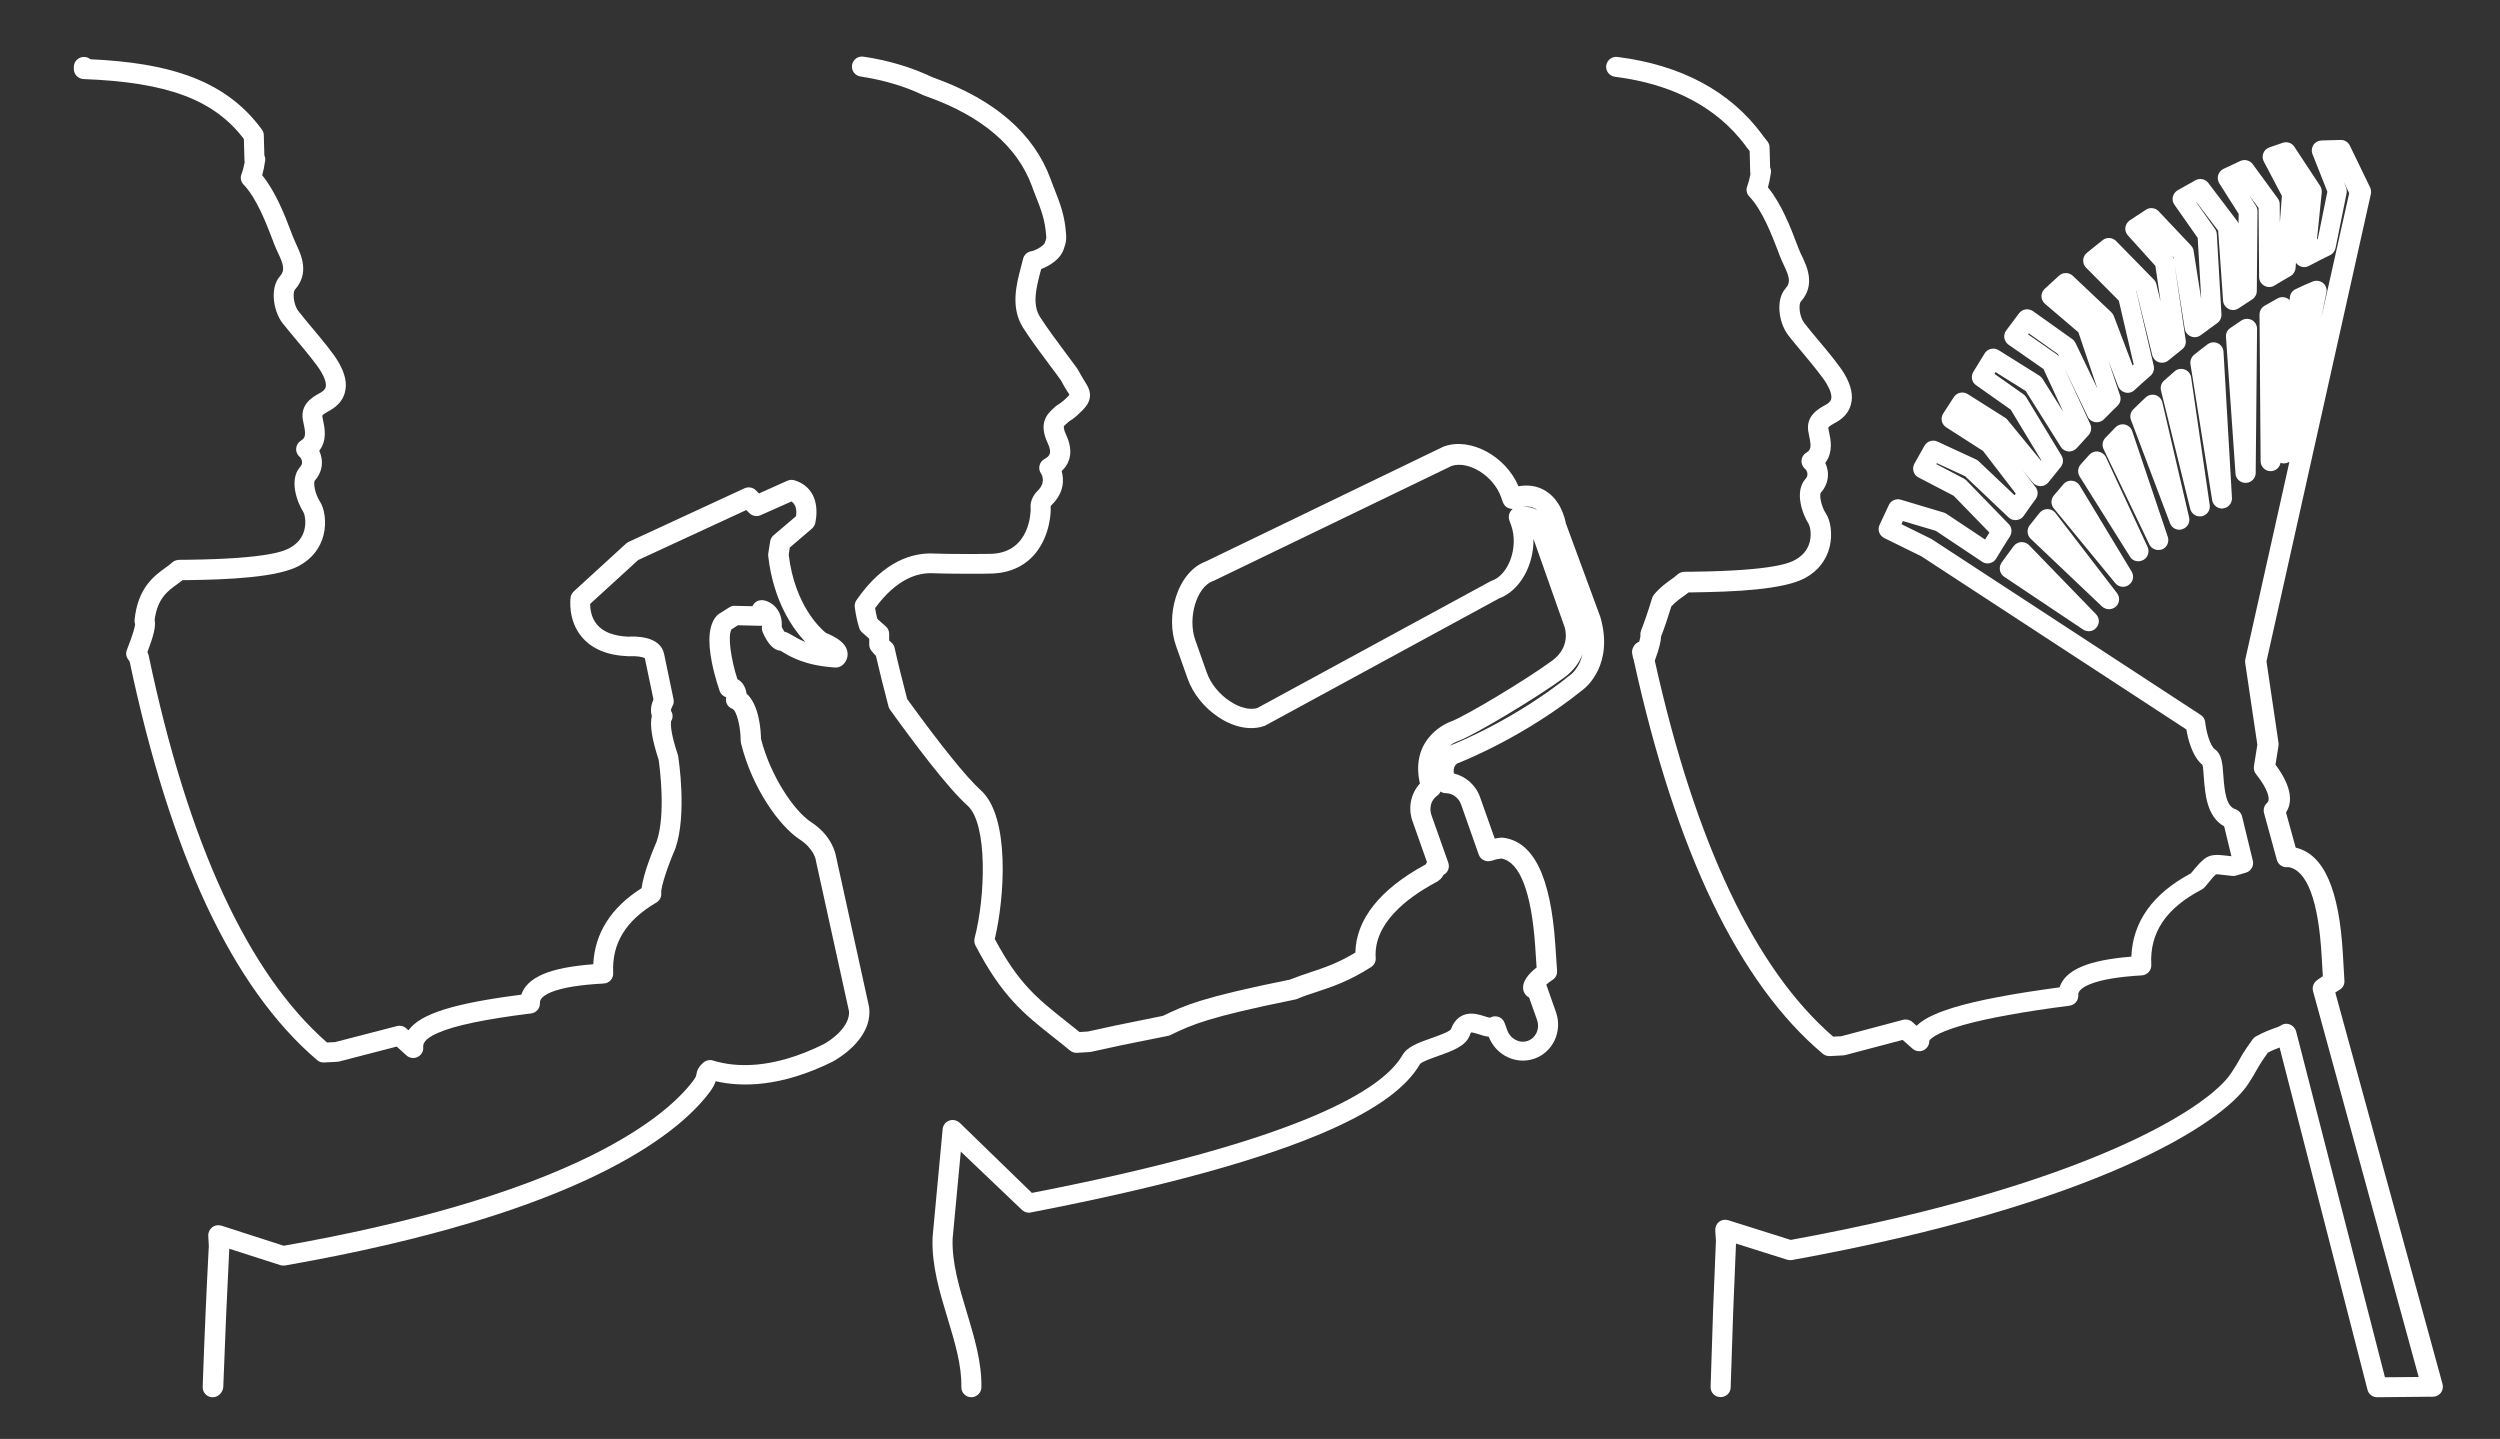 <svg width="172" height="99" viewBox="0 0 172 99" fill="none" xmlns="http://www.w3.org/2000/svg">
<rect x="0" y="0" width="172" height="99" fill="#333333" stroke="none"/>
<path d="M163.549 96.13C163.23 96.13 162.958 95.915 162.883 95.616L156.836 72.07C156.601 72.154 156.338 72.257 156.028 72.425C155.531 73.126 155.427 73.313 155.296 73.547C155.174 73.762 155.042 74.014 154.657 74.603C152.864 77.304 144.244 82.885 123.296 86.689C123.183 86.708 123.07 86.699 122.967 86.671L119.437 85.558C119.296 88.68 119.174 91.924 119.07 95.457C119.061 95.841 118.742 96.13 118.357 96.121C117.972 96.112 117.671 95.794 117.69 95.41C117.793 91.812 117.915 88.521 118.056 85.353L118.009 84.642C118 84.418 118.094 84.193 118.272 84.063C118.451 83.922 118.685 83.885 118.901 83.95L123.202 85.306C143.615 81.576 151.944 76.183 153.493 73.846C153.85 73.303 153.972 73.088 154.075 72.902C154.225 72.621 154.357 72.378 154.986 71.499C155.042 71.415 155.117 71.35 155.211 71.303C155.765 70.995 156.216 70.836 156.545 70.714C156.676 70.668 156.845 70.611 156.892 70.574C157.08 70.434 157.315 70.396 157.531 70.481C157.746 70.555 157.915 70.742 157.972 70.957L164.084 94.756L166.404 94.737L159.136 68.19C159.061 67.91 159.174 67.611 159.408 67.443L159.427 67.424C159.549 67.34 159.681 67.256 159.812 67.162L159.728 65.76C159.512 61.974 158.723 59.862 157.437 59.656L157.352 59.665C157.023 59.684 156.732 59.469 156.648 59.161L155.765 55.936C155.7 55.683 155.775 55.412 155.981 55.235C156.216 55.029 156.075 54.337 155.211 53.253C155.089 53.103 155.042 52.907 155.07 52.72L155.305 51.234L154.469 45.607C154.46 45.523 154.46 45.438 154.479 45.354L157.512 31.772C157.371 31.857 157.202 31.903 157.033 31.875C156.986 31.866 156.939 31.857 156.901 31.838C156.845 32.174 156.545 32.427 156.197 32.417C155.831 32.408 155.531 32.099 155.531 31.735L155.455 21.64C155.455 21.397 155.587 21.163 155.793 21.041C156.084 20.873 156.385 20.705 156.704 20.527C156.93 20.406 157.202 20.415 157.408 20.555C157.455 20.583 157.493 20.611 157.521 20.649L157.54 20.452C157.568 20.219 157.709 20.004 157.925 19.901C158.347 19.695 158.742 19.518 159.117 19.368C159.352 19.275 159.624 19.312 159.822 19.471C160.019 19.63 160.113 19.892 160.056 20.135L159.69 21.939L161.624 13.292L161.249 12.507L161.408 12.909C161.455 13.03 161.465 13.171 161.446 13.292L160.685 17.069C160.638 17.284 160.498 17.461 160.31 17.555C160.075 17.667 159.577 17.91 158.854 18.293C158.629 18.415 158.357 18.405 158.141 18.256C158.075 18.209 158.009 18.153 157.962 18.087L157.934 18.452C157.915 18.676 157.784 18.882 157.587 18.994C157.258 19.181 156.892 19.396 156.479 19.649C156.263 19.779 156 19.779 155.784 19.658C155.568 19.536 155.427 19.312 155.427 19.06L155.39 14.311L154.751 13.442L155.211 14.171C155.286 14.283 155.315 14.414 155.315 14.545L155.268 20.023C155.268 20.256 155.146 20.471 154.958 20.593C154.648 20.798 154.329 21.004 154.019 21.21C153.812 21.35 153.549 21.369 153.333 21.256C153.108 21.144 152.967 20.929 152.948 20.686L152.61 15.872L151.127 13.918L151.108 13.928L152.394 15.751C152.469 15.854 152.507 15.975 152.516 16.106L152.836 21.63C152.845 21.864 152.742 22.088 152.545 22.229C152.178 22.49 151.793 22.771 151.408 23.06C151.211 23.21 150.958 23.238 150.732 23.145C150.507 23.051 150.347 22.855 150.31 22.612L149.606 18.162L150.376 23.406C150.413 23.649 150.319 23.892 150.122 24.042C149.784 24.313 149.474 24.556 149.183 24.799C149.005 24.949 148.751 24.995 148.526 24.921C148.3 24.846 148.131 24.659 148.075 24.434L146.995 20.069L146.948 20.013C146.977 20.069 147.005 20.125 147.014 20.191L148.178 25.173C148.235 25.416 148.15 25.678 147.962 25.846C147.606 26.154 147.23 26.491 146.845 26.846C146.676 27.005 146.441 27.061 146.216 27.005C145.991 26.949 145.812 26.79 145.728 26.575L145.052 24.799L145.859 27.211C145.944 27.463 145.878 27.734 145.681 27.921C145.399 28.192 145.099 28.491 144.751 28.847C144.592 29.006 144.366 29.08 144.141 29.043C143.915 29.006 143.728 28.865 143.634 28.66L142.009 25.285L143.812 29.183C143.925 29.436 143.878 29.735 143.69 29.94C143.427 30.221 143.164 30.52 142.883 30.828C142.742 30.987 142.526 31.071 142.31 31.062C142.094 31.043 141.897 30.922 141.784 30.744L139.371 26.902L137.296 25.603L137.221 25.724L139.202 27.117C139.277 27.173 139.343 27.239 139.399 27.323L141.831 31.342C141.981 31.595 141.962 31.913 141.775 32.137C141.512 32.455 141.239 32.791 140.93 33.184C140.798 33.352 140.601 33.446 140.394 33.446H140.385C140.178 33.446 139.981 33.352 139.85 33.193L139.164 32.361L140.047 33.511C140.235 33.754 140.235 34.09 140.056 34.334C139.793 34.689 139.521 35.063 139.23 35.493C139.117 35.661 138.93 35.764 138.732 35.782C138.535 35.801 138.329 35.736 138.188 35.596L135.202 32.763L133.258 31.866L133.221 31.931L135.108 32.922C135.174 32.959 135.23 32.997 135.286 33.053L138.197 36.053C138.423 36.278 138.451 36.633 138.282 36.904C137.934 37.446 137.624 37.942 137.343 38.419C137.249 38.587 137.089 38.699 136.901 38.746C136.714 38.792 136.516 38.755 136.366 38.643L133.183 36.521L130.92 35.848L130.817 36.063L132.808 37.044C132.836 37.054 132.854 37.072 132.883 37.082L151.408 49.187C151.587 49.299 151.7 49.486 151.718 49.692C151.784 50.318 152.047 51.309 152.385 51.552C152.864 51.888 152.911 52.543 152.967 53.365C153.052 54.506 153.164 55.468 153.793 55.674C154.019 55.749 154.197 55.936 154.254 56.169C154.695 58.002 154.995 59.217 154.995 59.217C155.08 59.572 154.873 59.937 154.516 60.039L154.423 60.067C154.216 60.123 154.028 60.18 153.85 60.236C153.765 60.264 153.671 60.273 153.577 60.264C153.305 60.236 153.089 60.208 152.92 60.189C152.742 60.17 152.535 60.142 152.469 60.151C152.366 60.208 152.084 60.553 151.793 60.909L151.7 61.021C151.643 61.096 151.568 61.152 151.484 61.198C149.023 62.479 147.887 64.171 148.009 66.377C148.028 66.76 147.737 67.078 147.361 67.106C145.737 67.2 144.526 67.405 143.765 67.723C142.958 68.059 142.977 68.368 142.986 68.471C143.005 68.835 142.742 69.144 142.385 69.191C139.202 69.602 136.742 70.051 135.08 70.518C133.033 71.097 132.751 71.555 132.732 71.612C132.742 71.883 132.592 72.135 132.338 72.257C132.085 72.378 131.784 72.331 131.577 72.144L130.901 71.546L126.939 72.593C126.892 72.603 126.845 72.612 126.798 72.612L125.897 72.659C125.718 72.668 125.549 72.612 125.408 72.5C122.526 70.079 119.972 66.564 117.812 62.068C115.671 57.609 113.859 52.038 112.423 45.513C112.413 45.476 112.413 45.438 112.404 45.41C112.385 45.373 112.376 45.336 112.366 45.298C112.357 45.261 112.347 45.224 112.338 45.186C112.329 45.13 112.31 45.065 112.3 44.999C112.263 44.831 112.291 44.663 112.376 44.513C112.394 44.485 112.404 44.466 112.413 44.448C112.498 44.307 112.629 44.205 112.779 44.148C112.854 43.877 112.864 43.765 112.864 43.737C112.845 43.625 112.864 43.504 112.901 43.391C113.136 42.793 113.399 42.036 113.662 41.157C113.69 41.073 113.728 40.998 113.784 40.924C114.178 40.438 114.61 40.129 114.958 39.877C115.136 39.755 115.286 39.643 115.38 39.55C115.502 39.428 115.662 39.363 115.831 39.344C115.934 39.334 116.113 39.334 116.423 39.334C122.15 39.269 123.183 38.699 123.521 38.512C124.038 38.222 124.376 37.811 124.507 37.287C124.667 36.68 124.498 36.147 124.441 36.053C124.028 35.427 123.427 33.838 124.216 32.95C124.319 32.838 124.366 32.716 124.347 32.576C124.338 32.445 124.272 32.324 124.169 32.24C124.009 32.099 123.925 31.884 123.944 31.669C123.962 31.454 124.084 31.258 124.272 31.146C124.366 31.09 124.432 31.034 124.479 30.968C124.62 30.763 124.563 30.436 124.469 29.987C124.451 29.884 124.432 29.791 124.413 29.697C124.225 28.622 125.108 28.127 125.531 27.893C125.568 27.874 125.606 27.856 125.634 27.837C125.925 27.669 125.972 27.51 125.981 27.463C126.047 27.229 125.934 26.855 125.681 26.416C125.39 25.921 124.667 25.051 124.038 24.294C123.662 23.836 123.296 23.416 123.023 23.051C122.376 22.21 122.15 20.621 122.845 19.845C123.23 19.415 123.099 19.013 122.714 18.209C122.657 18.097 122.61 17.985 122.563 17.872C122.488 17.714 122.404 17.489 122.31 17.227C121.906 16.181 121.239 14.442 120.357 13.526C120.169 13.339 120.113 13.059 120.207 12.816C120.31 12.535 120.385 12.245 120.432 11.965C120.413 11.909 120.413 11.843 120.413 11.787L120.376 10.395C120.3 10.301 120.225 10.207 120.16 10.123C120.131 10.095 120.113 10.058 120.094 10.021C118.122 7.385 115.099 5.786 111.108 5.281C110.732 5.235 110.46 4.889 110.507 4.515C110.554 4.141 110.901 3.87 111.277 3.917C115.69 4.477 119.042 6.282 121.249 9.273C121.258 9.291 121.268 9.301 121.277 9.32C121.38 9.45 121.502 9.6 121.615 9.749C121.7 9.862 121.746 9.993 121.746 10.133L121.784 11.516C121.85 11.666 121.869 11.825 121.822 11.984C121.784 12.283 121.718 12.582 121.634 12.89C122.563 14.021 123.211 15.694 123.606 16.741C123.7 16.985 123.775 17.19 123.84 17.33C123.878 17.424 123.925 17.527 123.981 17.63C124.329 18.368 124.92 19.62 123.887 20.761C123.746 20.929 123.775 21.752 124.131 22.219C124.394 22.565 124.742 22.976 125.117 23.425C125.822 24.266 126.545 25.136 126.901 25.734C127.361 26.528 127.512 27.211 127.343 27.828C127.211 28.332 126.873 28.744 126.347 29.043C126.31 29.061 126.272 29.09 126.225 29.108C125.775 29.361 125.775 29.407 125.793 29.482C125.803 29.557 125.822 29.641 125.84 29.725C125.953 30.258 126.122 31.071 125.624 31.782C125.606 31.8 125.587 31.828 125.577 31.847C125.671 32.043 125.728 32.258 125.756 32.483C125.803 32.997 125.634 33.492 125.277 33.894C125.155 34.034 125.286 34.82 125.624 35.334C125.925 35.782 126.103 36.717 125.878 37.633C125.653 38.54 125.08 39.278 124.216 39.755C122.732 40.578 119.296 40.718 116.469 40.755C116.366 40.755 116.263 40.755 116.178 40.755C116.066 40.849 115.934 40.942 115.803 41.036C115.521 41.232 115.239 41.447 114.986 41.727C114.742 42.522 114.507 43.214 114.282 43.793C114.272 44.074 114.188 44.541 113.85 45.457C116.629 57.983 120.761 66.686 126.122 71.322L126.676 71.294L130.93 70.163C131.155 70.107 131.399 70.163 131.568 70.312L131.859 70.574C132.46 69.985 133.502 69.602 134.366 69.331C136.019 68.826 138.479 68.359 141.7 67.929C141.859 67.424 142.282 66.891 143.249 66.489C144.056 66.153 145.164 65.938 146.638 65.816C146.732 63.414 148.103 61.488 150.732 60.086L150.742 60.077C151.69 58.927 151.906 58.712 153.108 58.862C153.23 58.88 153.361 58.89 153.521 58.908C153.408 58.432 153.23 57.721 153.023 56.852C151.822 56.197 151.709 54.59 151.624 53.496C151.606 53.197 151.577 52.795 151.531 52.627C150.808 52.029 150.526 50.813 150.423 50.187L132.197 38.278L129.634 37.016C129.296 36.848 129.155 36.446 129.315 36.11L129.953 34.745C130.094 34.436 130.451 34.278 130.779 34.38L133.718 35.259C133.784 35.278 133.85 35.306 133.906 35.343L136.573 37.119C136.667 36.96 136.77 36.801 136.873 36.642L134.413 34.109L131.991 32.847C131.822 32.763 131.7 32.614 131.653 32.436C131.596 32.258 131.624 32.062 131.709 31.903L132.404 30.669C132.582 30.352 132.967 30.23 133.296 30.38L135.925 31.595C135.991 31.623 136.056 31.669 136.113 31.716L138.601 34.072C138.629 34.034 138.657 33.997 138.685 33.96L136.432 31.024L133.897 29.398C133.577 29.192 133.484 28.772 133.69 28.454L134.423 27.323C134.629 27.005 135.052 26.912 135.371 27.108L137.944 28.734C138.009 28.772 138.066 28.819 138.113 28.884L140.423 31.698C140.432 31.688 140.441 31.679 140.441 31.669L138.338 28.183L135.953 26.5C135.653 26.295 135.577 25.893 135.765 25.584L136.545 24.313C136.638 24.154 136.798 24.042 136.977 24.005C137.155 23.958 137.343 23.995 137.502 24.089L140.31 25.846C140.394 25.902 140.469 25.977 140.526 26.061L141.953 28.332L140.592 25.388L138.188 23.715C138.038 23.612 137.934 23.444 137.897 23.257C137.869 23.07 137.915 22.883 138.028 22.733L138.911 21.555C139.136 21.256 139.559 21.191 139.869 21.406L142.563 23.322C142.657 23.388 142.732 23.481 142.789 23.584L144.3 26.734L142.995 22.864L140.695 20.901C140.545 20.77 140.46 20.583 140.451 20.387C140.451 20.191 140.526 20.004 140.676 19.873L141.662 18.966C141.934 18.723 142.338 18.723 142.61 18.976L145.258 21.481C145.333 21.555 145.39 21.64 145.427 21.733L146.723 25.145C146.751 25.126 146.77 25.098 146.798 25.079L145.775 20.686L143.521 18.415C143.38 18.274 143.315 18.087 143.324 17.891C143.333 17.695 143.427 17.517 143.577 17.396L144.657 16.526C144.939 16.302 145.333 16.33 145.587 16.583L148.178 19.228C148.263 19.312 148.329 19.424 148.357 19.546L148.648 20.742L148.291 18.293L146.394 16.19C146.263 16.04 146.197 15.844 146.225 15.648C146.254 15.451 146.366 15.274 146.526 15.162L147.634 14.433C147.915 14.246 148.291 14.292 148.516 14.535L150.742 16.891C150.836 16.994 150.901 17.115 150.92 17.256L151.446 20.593L151.202 16.368L149.596 14.077C149.484 13.918 149.446 13.722 149.493 13.535C149.54 13.348 149.662 13.18 149.831 13.087L151.042 12.404C151.343 12.236 151.728 12.311 151.934 12.591L153.906 15.19C153.953 15.246 153.991 15.321 154.009 15.386L154.019 14.713L152.685 12.61C152.582 12.442 152.554 12.236 152.61 12.049C152.667 11.862 152.798 11.703 152.977 11.619L154.131 11.077C154.432 10.937 154.789 11.03 154.986 11.292L156.714 13.657C156.798 13.769 156.845 13.909 156.845 14.059L156.854 15.321L156.995 13.479L155.746 11.105C155.653 10.927 155.643 10.722 155.718 10.535C155.793 10.348 155.944 10.207 156.131 10.142L157.052 9.824C157.352 9.721 157.681 9.834 157.85 10.095L159.624 12.787C159.709 12.918 159.746 13.077 159.737 13.236L159.408 16.461C159.427 16.452 159.446 16.442 159.465 16.433L160.122 13.189L159.099 10.6C159.014 10.395 159.042 10.161 159.164 9.974C159.286 9.787 159.493 9.675 159.718 9.665L161.023 9.628C161.296 9.619 161.549 9.768 161.671 10.021L163.061 12.89C163.127 13.03 163.146 13.189 163.117 13.339L155.934 45.504L156.761 51.103C156.77 51.169 156.77 51.243 156.761 51.309L156.554 52.608C157.812 54.3 157.662 55.319 157.277 55.898L157.944 58.319C159.878 58.768 160.939 61.18 161.192 65.667L161.296 67.471C161.315 67.723 161.192 67.957 160.977 68.088C160.873 68.153 160.77 68.219 160.667 68.284L168.047 95.224C168.103 95.429 168.056 95.653 167.934 95.822C167.803 95.99 167.606 96.093 167.39 96.093L163.549 96.13C163.559 96.13 163.559 96.13 163.549 96.13ZM139.531 23.004L141.502 24.378C141.568 24.425 141.624 24.481 141.671 24.547L141.587 24.36L139.587 22.939L139.531 23.004ZM149.455 17.611C149.512 17.686 149.549 17.76 149.568 17.845L149.549 17.704L149.455 17.611ZM143.709 43.429C143.577 43.429 143.446 43.391 143.324 43.317L137.887 39.68C137.737 39.578 137.624 39.419 137.596 39.232C137.559 39.054 137.606 38.858 137.709 38.708C137.784 38.605 138.047 38.231 138.545 37.568C138.667 37.409 138.854 37.306 139.052 37.297C139.249 37.287 139.455 37.362 139.596 37.502L144.207 42.26C144.451 42.513 144.469 42.905 144.235 43.176C144.103 43.345 143.906 43.429 143.709 43.429ZM145.099 41.914C144.93 41.914 144.751 41.849 144.62 41.727L139.709 37.063C139.455 36.82 139.427 36.418 139.643 36.138C139.869 35.857 140.084 35.577 140.329 35.278C140.46 35.119 140.657 35.025 140.864 35.025H140.873C141.089 35.025 141.286 35.128 141.418 35.296L145.653 40.811C145.869 41.101 145.831 41.503 145.568 41.737C145.427 41.858 145.258 41.914 145.099 41.914ZM146.066 40.372C145.869 40.372 145.662 40.288 145.531 40.12L141.296 34.969C141.089 34.717 141.089 34.343 141.305 34.09C141.521 33.838 141.737 33.576 141.962 33.315C142.103 33.146 142.319 33.053 142.545 33.072C142.77 33.09 142.967 33.212 143.08 33.399L146.657 39.325C146.845 39.634 146.761 40.036 146.46 40.241C146.338 40.335 146.207 40.372 146.066 40.372ZM147.117 38.615C146.883 38.615 146.657 38.503 146.535 38.288L143.08 32.782C142.92 32.52 142.948 32.193 143.146 31.959C143.343 31.735 143.54 31.511 143.746 31.286C143.906 31.118 144.131 31.034 144.366 31.071C144.592 31.109 144.789 31.249 144.892 31.464L147.756 37.633C147.906 37.96 147.775 38.353 147.455 38.531C147.343 38.587 147.23 38.615 147.117 38.615ZM148.488 37.839C148.225 37.839 147.981 37.689 147.869 37.446L144.723 30.894C144.601 30.641 144.648 30.333 144.845 30.127C145.099 29.865 145.324 29.622 145.549 29.398C145.718 29.23 145.962 29.155 146.197 29.211C146.432 29.267 146.62 29.435 146.695 29.66L149.146 36.941C149.258 37.287 149.089 37.661 148.751 37.801C148.657 37.82 148.573 37.839 148.488 37.839ZM149.944 36.446C149.662 36.446 149.399 36.278 149.296 35.997L146.61 28.893C146.516 28.641 146.582 28.351 146.77 28.164C147.08 27.856 147.361 27.594 147.624 27.342C147.803 27.173 148.056 27.117 148.3 27.183C148.535 27.258 148.714 27.444 148.77 27.688L150.61 35.596C150.695 35.951 150.488 36.306 150.141 36.409C150.075 36.437 150.009 36.446 149.944 36.446ZM151.352 35.53C151.042 35.53 150.761 35.315 150.685 35.007L148.676 26.865C148.62 26.622 148.695 26.36 148.883 26.192C149.146 25.958 149.38 25.753 149.615 25.547C149.803 25.379 150.075 25.332 150.31 25.425C150.545 25.509 150.714 25.724 150.751 25.968L152.028 34.745C152.084 35.109 151.84 35.446 151.474 35.521C151.446 35.521 151.399 35.53 151.352 35.53ZM152.883 34.988C152.545 34.988 152.254 34.745 152.197 34.408L150.704 25.061C150.667 24.818 150.761 24.575 150.948 24.416C151.23 24.192 151.531 23.948 151.869 23.696C152.075 23.537 152.347 23.509 152.573 23.612C152.808 23.715 152.958 23.939 152.977 24.201L153.559 34.259C153.577 34.623 153.305 34.941 152.939 34.979C152.939 34.988 152.911 34.988 152.883 34.988ZM154.488 33.221C154.131 33.221 153.822 32.941 153.803 32.586L153.146 23.182C153.127 22.939 153.239 22.705 153.437 22.574C153.681 22.406 153.934 22.229 154.207 22.051C154.423 21.911 154.695 21.901 154.92 22.014C155.146 22.135 155.286 22.369 155.286 22.621L155.192 32.539C155.192 32.903 154.892 33.212 154.526 33.221C154.498 33.221 154.488 33.221 154.488 33.221Z" fill="white"/>
<path d="M66.826 96.13H66.817C66.432 96.121 66.132 95.812 66.141 95.429C66.169 93.906 65.69 92.344 65.192 90.69C64.648 88.905 64.094 87.063 64.16 85.166C64.16 85.156 64.16 85.138 64.16 85.128L64.855 77.678C64.883 77.416 65.052 77.192 65.305 77.099C65.559 77.005 65.831 77.071 66.028 77.248L70.995 82.072C89.643 78.445 95.155 74.921 96.488 72.593C96.826 72.004 97.624 71.724 98.479 71.425C98.901 71.275 99.681 71.004 99.822 70.817C100.103 70.032 100.62 69.808 101.005 69.751C101.418 69.695 101.822 69.817 102.141 69.92C102.254 69.957 102.413 70.004 102.507 70.022C102.667 69.929 102.864 69.892 103.052 69.948C103.268 70.004 103.446 70.172 103.521 70.387L103.7 70.882C103.916 71.481 104.545 71.808 105.108 71.612C105.671 71.415 105.962 70.761 105.746 70.163L105.202 68.63C104.967 68.508 104.808 68.275 104.789 68.004C104.751 67.564 105.089 67.05 105.718 66.564L105.624 65.143C105.371 61.385 104.563 59.291 103.296 59.067L102.939 59.123C102.836 59.151 102.742 59.189 102.639 59.217L102.592 59.226C102.235 59.329 101.859 59.142 101.737 58.796L100.526 55.356C100.366 54.889 99.934 54.571 99.474 54.571C99.343 54.571 99.221 54.534 99.108 54.459C99.061 54.571 98.977 54.674 98.873 54.749C98.469 55.029 98.31 55.571 98.479 56.067L99.643 59.357C99.756 59.684 99.615 60.039 99.315 60.189C99.221 60.376 99.07 60.572 98.723 60.74C96.77 61.797 94.488 63.554 94.648 65.91C94.667 66.162 94.545 66.396 94.329 66.536C92.789 67.517 91.671 67.882 90.601 68.237C90.132 68.387 89.69 68.536 89.221 68.733C89.183 68.751 89.136 68.761 89.089 68.77C83.099 69.985 82.019 70.499 80.667 71.144L80.526 71.21C80.479 71.238 80.422 71.256 80.366 71.266L77.164 71.911L75.108 72.359C75.07 72.369 75.042 72.369 75.005 72.378L74.103 72.434C73.925 72.444 73.756 72.388 73.615 72.275C73.221 71.948 72.845 71.649 72.488 71.369C70.422 69.733 68.93 68.546 67.108 65.04C67.033 64.891 67.014 64.713 67.052 64.545C67.793 61.75 67.972 56.684 66.563 55.422C65.211 54.216 62.92 51.169 61.23 48.822C61.183 48.757 61.145 48.673 61.127 48.598C60.798 47.345 60.516 46.205 60.263 45.121C60.15 45.008 60.047 44.887 59.962 44.784C59.859 44.663 59.803 44.504 59.803 44.345V43.943L59.315 43.513C59.221 43.429 59.155 43.326 59.117 43.214C58.986 42.803 58.883 42.335 58.807 41.774C58.789 41.606 58.826 41.438 58.92 41.297C60.826 38.531 62.845 38.026 64.207 38.082C65.23 38.129 67.887 38.119 68.282 38.101C70.883 37.951 70.911 35.194 70.911 35.007C70.855 34.577 71.023 34.128 71.399 33.754C71.963 33.203 71.69 32.679 71.634 32.595C71.521 32.445 71.474 32.249 71.512 32.062C71.549 31.857 71.671 31.688 71.85 31.585C72.197 31.389 72.413 31.202 72.085 30.492C71.484 29.221 71.934 28.585 72.441 28.127C72.469 28.099 72.507 28.071 72.535 28.043C72.657 27.921 72.77 27.856 72.855 27.8C72.939 27.744 73.023 27.697 73.202 27.538C73.418 27.342 73.521 27.229 73.578 27.164C73.54 27.099 73.484 26.996 73.427 26.921C73.305 26.725 73.155 26.491 72.995 26.173C72.93 26.07 72.629 25.668 72.357 25.304C71.756 24.5 70.93 23.406 70.394 22.556C69.512 21.172 69.925 19.574 70.235 18.405C70.291 18.19 70.338 17.994 70.385 17.816C70.451 17.536 70.676 17.321 70.967 17.284C71.23 17.237 71.84 16.9 71.887 16.695C71.897 16.657 71.906 16.62 71.925 16.592C71.972 16.48 71.991 16.368 71.981 16.265C71.981 16.227 71.981 16.209 71.972 16.181C71.906 15.152 71.615 14.395 71.268 13.517C71.174 13.283 71.08 13.049 70.995 12.797C69.991 10.077 67.578 8.011 63.831 6.665C63.737 6.637 63.662 6.609 63.606 6.581C63.587 6.571 63.568 6.562 63.549 6.562C62.254 5.936 60.789 5.506 59.202 5.263C58.826 5.207 58.563 4.861 58.62 4.477C58.676 4.104 59.023 3.842 59.408 3.898C61.117 4.15 62.704 4.627 64.122 5.3C64.169 5.319 64.225 5.337 64.291 5.365C68.441 6.861 71.136 9.198 72.282 12.32C72.366 12.563 72.46 12.787 72.545 13.012C72.92 13.956 73.268 14.853 73.343 16.087C73.343 16.115 73.352 16.153 73.352 16.19C73.371 16.48 73.324 16.77 73.211 17.059C73.005 17.816 72.207 18.293 71.634 18.508C71.615 18.592 71.596 18.667 71.568 18.751C71.305 19.779 70.995 20.939 71.559 21.817C72.075 22.621 72.883 23.696 73.465 24.481C74.009 25.201 74.15 25.397 74.216 25.528C74.357 25.799 74.488 26.005 74.601 26.192C74.836 26.566 75.052 26.912 74.977 27.37C74.911 27.781 74.629 28.108 74.141 28.547C73.878 28.791 73.7 28.903 73.587 28.968C73.531 29.006 73.521 29.015 73.512 29.024C73.465 29.071 73.418 29.108 73.371 29.155C73.296 29.221 73.202 29.305 73.192 29.342C73.192 29.361 73.155 29.501 73.343 29.903C73.822 30.922 73.709 31.791 73.042 32.408C73.211 33.016 73.211 33.894 72.376 34.717C72.319 34.773 72.291 34.82 72.282 34.838C72.319 35.184 72.263 36.801 71.249 38.054C70.563 38.904 69.559 39.391 68.357 39.456C67.869 39.484 65.192 39.484 64.141 39.437C63.164 39.4 61.7 39.792 60.207 41.84C60.254 42.12 60.3 42.363 60.366 42.587L60.939 43.092C61.089 43.223 61.174 43.41 61.174 43.606V44.064C61.221 44.111 61.268 44.158 61.315 44.195C61.437 44.289 61.521 44.429 61.549 44.578C61.793 45.672 62.084 46.822 62.413 48.093C64.714 51.271 66.507 53.496 67.474 54.365C69.512 56.188 69.117 61.769 68.441 64.601C70.075 67.676 71.38 68.704 73.333 70.256C73.634 70.49 73.944 70.742 74.272 71.004L74.855 70.967L76.873 70.527H76.883L80 69.892L80.066 69.864C81.502 69.172 82.648 68.63 88.751 67.396C89.239 67.2 89.709 67.041 90.16 66.891C91.117 66.573 92.028 66.274 93.249 65.536C93.296 63.255 94.948 61.17 98.075 59.478C98.085 59.478 98.085 59.469 98.094 59.469C98.113 59.422 98.141 59.366 98.178 59.32L97.174 56.478C96.855 55.571 97.07 54.58 97.69 53.907C96.958 50.692 99.737 49.673 99.765 49.664C100.742 49.327 105.08 46.719 106.808 45.438C108.056 44.513 107.69 43.279 107.643 43.139L105.502 37.072C105.54 38.858 104.592 40.634 103.127 41.176L87.089 49.897C87.061 49.916 87.023 49.935 86.986 49.944C86.056 50.271 84.911 50.056 83.84 49.346C82.845 48.691 82.075 47.719 81.709 46.691L80.911 44.438C80.545 43.41 80.545 42.167 80.911 41.045C81.296 39.849 82.038 38.97 82.948 38.633L99.296 30.735C99.324 30.725 99.343 30.716 99.371 30.707C101.192 30.071 103.606 31.398 104.469 33.455C105.164 33.333 105.784 33.436 106.319 33.763C107.371 34.399 107.662 35.642 107.728 35.997L110.085 42.401C110.094 42.419 110.094 42.429 110.103 42.447C111.042 45.691 109.155 47.261 108.92 47.439C104.977 50.617 100.901 52.272 100.244 52.533C100.122 52.627 99.963 52.804 100.028 53.216C100.845 53.412 101.54 54.02 101.831 54.852L102.836 57.693L103.174 57.637C103.239 57.628 103.296 57.628 103.362 57.628C105.493 57.861 106.685 60.264 107.005 64.994L107.127 66.798C107.146 67.041 107.023 67.284 106.817 67.415C106.62 67.536 106.488 67.648 106.385 67.742L107.052 69.639C107.512 70.957 106.845 72.388 105.568 72.836C104.31 73.275 102.911 72.603 102.423 71.322C102.169 71.303 101.925 71.219 101.728 71.154C101.568 71.107 101.315 71.023 101.211 71.032C101.192 71.051 101.164 71.097 101.127 71.21V71.219C100.845 71.976 99.925 72.303 98.948 72.649C98.526 72.799 97.831 73.042 97.7 73.201C96.779 74.799 94.77 76.276 91.54 77.716C87.005 79.735 80.066 81.651 70.911 83.418C70.686 83.464 70.46 83.389 70.3 83.231L66.103 79.23L65.54 85.222C65.484 86.895 66.009 88.615 66.516 90.288C67.023 91.971 67.549 93.709 67.521 95.448C67.512 95.822 67.202 96.13 66.826 96.13ZM108.883 44.999C108.667 45.56 108.282 46.121 107.643 46.598C105.916 47.878 101.418 50.608 100.235 51.019C100.178 51.038 99.972 51.122 99.737 51.309C100.291 51.094 104.3 49.458 108.056 46.42C108.066 46.411 108.075 46.401 108.085 46.401C108.113 46.373 108.667 45.943 108.883 44.999ZM99.878 32.053L83.54 39.942C83.521 39.951 83.493 39.961 83.465 39.97C82.338 40.363 81.69 42.494 82.235 44.036L83.033 46.289C83.296 47.037 83.887 47.766 84.629 48.252C85.305 48.701 86 48.869 86.507 48.71L102.535 39.998C102.563 39.98 102.601 39.961 102.639 39.951C103.812 39.54 104.488 37.624 103.972 36.156L103.84 35.792C103.775 35.605 103.793 35.39 103.897 35.222C103.944 35.138 104.009 35.072 104.075 35.016C103.972 35.016 103.859 34.997 103.756 34.95C103.587 34.876 103.465 34.726 103.399 34.558L103.268 34.184C102.751 32.745 101.052 31.679 99.878 32.053ZM104.808 34.857C105.155 34.857 105.465 34.932 105.746 35.081C105.709 35.044 105.662 35.016 105.615 34.988C105.39 34.866 105.117 34.82 104.808 34.857C104.798 34.857 104.798 34.857 104.808 34.857ZM71.643 32.623C71.653 32.642 71.662 32.651 71.671 32.651C71.662 32.642 71.653 32.632 71.643 32.623Z" fill="white"/>
<path d="M14.639 96.13C14.629 96.13 14.62 96.13 14.61 96.13C14.225 96.121 13.934 95.794 13.944 95.42C14.066 91.915 14.207 88.746 14.366 85.736L14.329 85.016C14.319 84.792 14.423 84.577 14.601 84.436C14.779 84.296 15.014 84.259 15.23 84.324L19.521 85.708C28.376 84.147 35.484 82.062 40.648 79.52C44.751 77.491 46.723 75.622 47.653 74.406C47.887 74.107 47.897 74.005 47.906 73.939C47.953 73.649 48.047 73.406 48.404 73.098C48.582 72.948 48.836 72.892 49.061 72.967C50.563 73.425 53.089 73.612 56.657 71.845C57.174 71.574 58.479 70.649 58.413 69.583L56.141 59.254C56.132 59.226 56.132 59.217 56.132 59.189C56.122 59.105 55.962 58.366 55.014 57.749C53.624 56.843 51.737 54.216 50.977 51.122C50.967 51.066 50.958 51.01 50.958 50.963C50.958 49.972 50.676 48.878 50.385 48.766C50.066 48.645 49.887 48.327 49.962 48C49.962 47.99 49.962 47.981 49.962 47.972C49.756 47.906 49.587 47.747 49.512 47.542C49.502 47.504 49.183 46.607 48.977 45.579C48.667 44.008 48.779 42.952 49.315 42.363C49.352 42.316 49.408 42.279 49.455 42.242L50.178 41.784C50.291 41.709 50.432 41.671 50.563 41.681L51.765 41.709C51.887 41.428 52.188 41.251 52.507 41.297C53.08 41.382 53.859 41.952 53.784 43.139C53.84 43.261 53.916 43.373 53.962 43.457C54.169 43.504 54.347 43.616 54.526 43.718C54.723 43.84 55.005 44.008 55.408 44.167C54.592 43.307 53.221 41.438 52.855 38.269C52.845 38.213 52.845 38.147 52.855 38.091L52.986 37.25C53.014 37.091 53.089 36.941 53.221 36.829L54.77 35.511C54.807 35.222 54.817 34.736 54.451 34.502L52.329 35.446C52.066 35.568 51.756 35.502 51.549 35.296L51.343 35.091L43.906 38.531L40.601 41.55C40.601 41.877 40.667 42.494 41.08 42.98C41.512 43.485 42.235 43.765 43.239 43.803C43.69 43.775 45.427 43.737 45.69 44.99L46.338 48.102C46.376 48.289 46.347 48.467 46.244 48.617C46.197 48.701 46.15 48.841 46.16 48.897C46.31 49.121 46.31 49.411 46.169 49.626C46.15 49.748 46.094 50.318 46.629 51.907C46.639 51.944 46.648 51.982 46.657 52.019C46.685 52.178 47.277 56.039 46.469 58.366C46.46 58.385 46.46 58.394 46.451 58.413C45.962 59.544 45.455 61.021 45.493 61.441C45.521 61.703 45.39 61.965 45.155 62.096C43.052 63.33 42.084 64.909 42.188 66.947C42.207 67.33 41.916 67.648 41.531 67.667C39.906 67.751 38.695 67.947 37.934 68.256C37.127 68.583 37.146 68.901 37.146 69.004C37.164 69.368 36.901 69.677 36.545 69.723C33.38 70.116 31.277 70.555 30.113 71.07C29.089 71.518 29.108 71.883 29.117 72.07C29.136 72.35 28.977 72.603 28.723 72.724C28.47 72.846 28.169 72.799 27.962 72.612L27.296 72.004L23.333 73.032C23.286 73.042 23.239 73.051 23.192 73.051L22.291 73.098C22.113 73.107 21.944 73.051 21.812 72.93C18.911 70.462 16.347 66.872 14.197 62.273C12.085 57.749 10.31 52.113 8.92 45.513C8.901 45.495 8.892 45.467 8.873 45.448C8.854 45.429 8.845 45.401 8.826 45.382C8.676 45.195 8.639 44.934 8.732 44.709C9.193 43.532 9.286 43.092 9.296 42.952C9.268 42.858 9.249 42.765 9.258 42.662C9.474 40.428 10.629 39.606 11.39 39.054C11.568 38.933 11.718 38.82 11.812 38.727C11.934 38.605 12.094 38.54 12.263 38.521C12.366 38.512 12.545 38.512 12.854 38.512C18.582 38.447 19.615 37.876 19.953 37.689C20.47 37.4 20.808 36.988 20.939 36.465C21.099 35.857 20.93 35.324 20.873 35.231C20.46 34.605 19.859 33.016 20.648 32.128C20.751 32.015 20.798 31.894 20.779 31.754C20.77 31.623 20.704 31.501 20.601 31.417C20.441 31.277 20.357 31.062 20.376 30.847C20.394 30.632 20.517 30.436 20.695 30.323C20.789 30.267 20.855 30.202 20.901 30.146C21.052 29.931 20.977 29.538 20.892 29.164C20.873 29.062 20.855 28.968 20.836 28.875C20.648 27.8 21.53 27.304 21.953 27.07C21.991 27.052 22.028 27.033 22.056 27.014C22.347 26.846 22.394 26.687 22.404 26.64C22.47 26.407 22.357 26.033 22.103 25.594C21.812 25.098 21.099 24.238 20.46 23.472C20.084 23.014 19.718 22.593 19.437 22.229C18.789 21.387 18.563 19.798 19.249 19.022C19.634 18.592 19.502 18.19 19.117 17.377C19.061 17.265 19.014 17.153 18.967 17.041C18.892 16.882 18.808 16.657 18.714 16.396C18.31 15.349 17.643 13.61 16.761 12.703C16.573 12.516 16.517 12.236 16.61 11.993C16.714 11.713 16.789 11.423 16.836 11.142C16.817 11.086 16.817 11.021 16.817 10.965L16.779 9.563C14.723 6.852 11.502 5.655 5.747 5.44C5.38 5.422 5.08 5.122 5.08 4.749V4.608C5.08 4.225 5.39 3.917 5.775 3.917C5.944 3.917 6.094 3.973 6.216 4.076C9.024 4.206 11.174 4.571 12.948 5.207C15.108 5.982 16.77 7.198 18.019 8.918C18.103 9.03 18.15 9.161 18.15 9.301L18.188 10.684C18.253 10.834 18.272 10.993 18.225 11.152C18.188 11.451 18.122 11.75 18.038 12.058C18.967 13.189 19.615 14.863 20.009 15.909C20.103 16.153 20.178 16.358 20.244 16.498C20.282 16.592 20.329 16.695 20.376 16.798C20.723 17.545 21.315 18.789 20.282 19.938C20.141 20.107 20.169 20.929 20.526 21.397C20.789 21.742 21.136 22.154 21.512 22.602C22.216 23.444 22.939 24.313 23.286 24.911C23.747 25.706 23.897 26.388 23.728 27.005C23.596 27.51 23.258 27.912 22.732 28.22C22.695 28.239 22.657 28.267 22.61 28.286C22.16 28.538 22.16 28.585 22.178 28.66C22.188 28.734 22.207 28.819 22.225 28.903C22.338 29.436 22.507 30.249 22.009 30.95C21.991 30.978 21.972 30.997 21.962 31.015C22.056 31.212 22.113 31.427 22.141 31.651C22.188 32.165 22.019 32.66 21.662 33.062C21.54 33.203 21.671 33.988 22.009 34.502C22.31 34.95 22.488 35.895 22.263 36.801C22.038 37.708 21.465 38.437 20.601 38.914C19.117 39.736 15.681 39.877 12.854 39.914C12.751 39.914 12.648 39.914 12.563 39.914C12.441 40.008 12.319 40.101 12.188 40.194C11.549 40.653 10.826 41.167 10.639 42.662C10.732 43.074 10.582 43.709 10.141 44.868C10.178 44.934 10.207 45.008 10.225 45.083C12.93 58.011 17.061 66.966 22.498 71.724L23.052 71.696L27.315 70.593C27.54 70.537 27.784 70.593 27.953 70.752L28.103 70.882C28.93 69.733 31.277 69.022 35.869 68.433C36.028 67.929 36.46 67.396 37.427 66.994C38.235 66.667 39.343 66.452 40.817 66.34C40.92 64.199 42.038 62.442 44.141 61.105C44.272 60.058 44.939 58.45 45.183 57.88C45.822 56.011 45.38 52.73 45.315 52.272C44.855 50.869 44.695 49.879 44.845 49.262C44.714 48.822 44.836 48.392 44.958 48.121L44.366 45.289C44.225 45.186 43.728 45.121 43.324 45.149C43.296 45.149 43.268 45.149 43.249 45.149C41.812 45.102 40.723 44.653 40.028 43.821C39.042 42.653 39.249 41.167 39.258 41.101C39.277 40.942 39.361 40.802 39.474 40.69L43.061 37.409C43.117 37.362 43.174 37.325 43.239 37.287L51.221 33.595C51.484 33.474 51.803 33.53 52.009 33.735L52.216 33.95L54.178 33.072C54.329 33.006 54.498 32.997 54.657 33.044C55.502 33.296 56.038 33.932 56.15 34.838C56.225 35.437 56.094 35.951 56.084 36.016C56.047 36.147 55.972 36.269 55.869 36.362L54.338 37.671L54.263 38.166C54.685 41.662 56.46 43.251 56.817 43.541C57.493 43.821 58.235 44.223 58.31 44.906C58.357 45.326 58.122 45.654 57.906 45.803C57.775 45.887 57.624 45.934 57.474 45.925C55.39 45.803 54.338 45.158 53.831 44.85C53.794 44.831 53.746 44.803 53.718 44.775C53.249 44.747 52.826 44.317 52.469 43.485C52.423 43.373 52.404 43.242 52.423 43.12C52.423 43.092 52.432 43.074 52.432 43.045C52.385 43.055 52.347 43.055 52.3 43.055L50.77 43.017L50.329 43.298C50.047 43.765 50.3 45.373 50.732 46.728C50.911 46.822 51.042 46.953 51.117 47.065C51.268 47.28 51.333 47.514 51.361 47.719C52.244 48.505 52.347 50.271 52.357 50.832C53.014 53.412 54.648 55.805 55.794 56.553C57.221 57.478 57.474 58.675 57.521 58.936L59.794 69.284C59.803 69.312 59.803 69.34 59.803 69.368C60.019 71.593 57.418 72.958 57.315 73.023C57.315 73.023 57.305 73.023 57.305 73.032C53.728 74.808 51.014 74.799 49.239 74.388C49.174 74.594 49.052 74.846 48.779 75.201C46.563 78.108 39.822 83.52 19.624 87.063C19.512 87.082 19.399 87.073 19.296 87.044L15.775 85.913C15.624 88.877 15.484 91.999 15.361 95.439C15.315 95.831 15.005 96.13 14.639 96.13ZM53.906 44.803H53.897H53.906Z" fill="white"/>
</svg>
